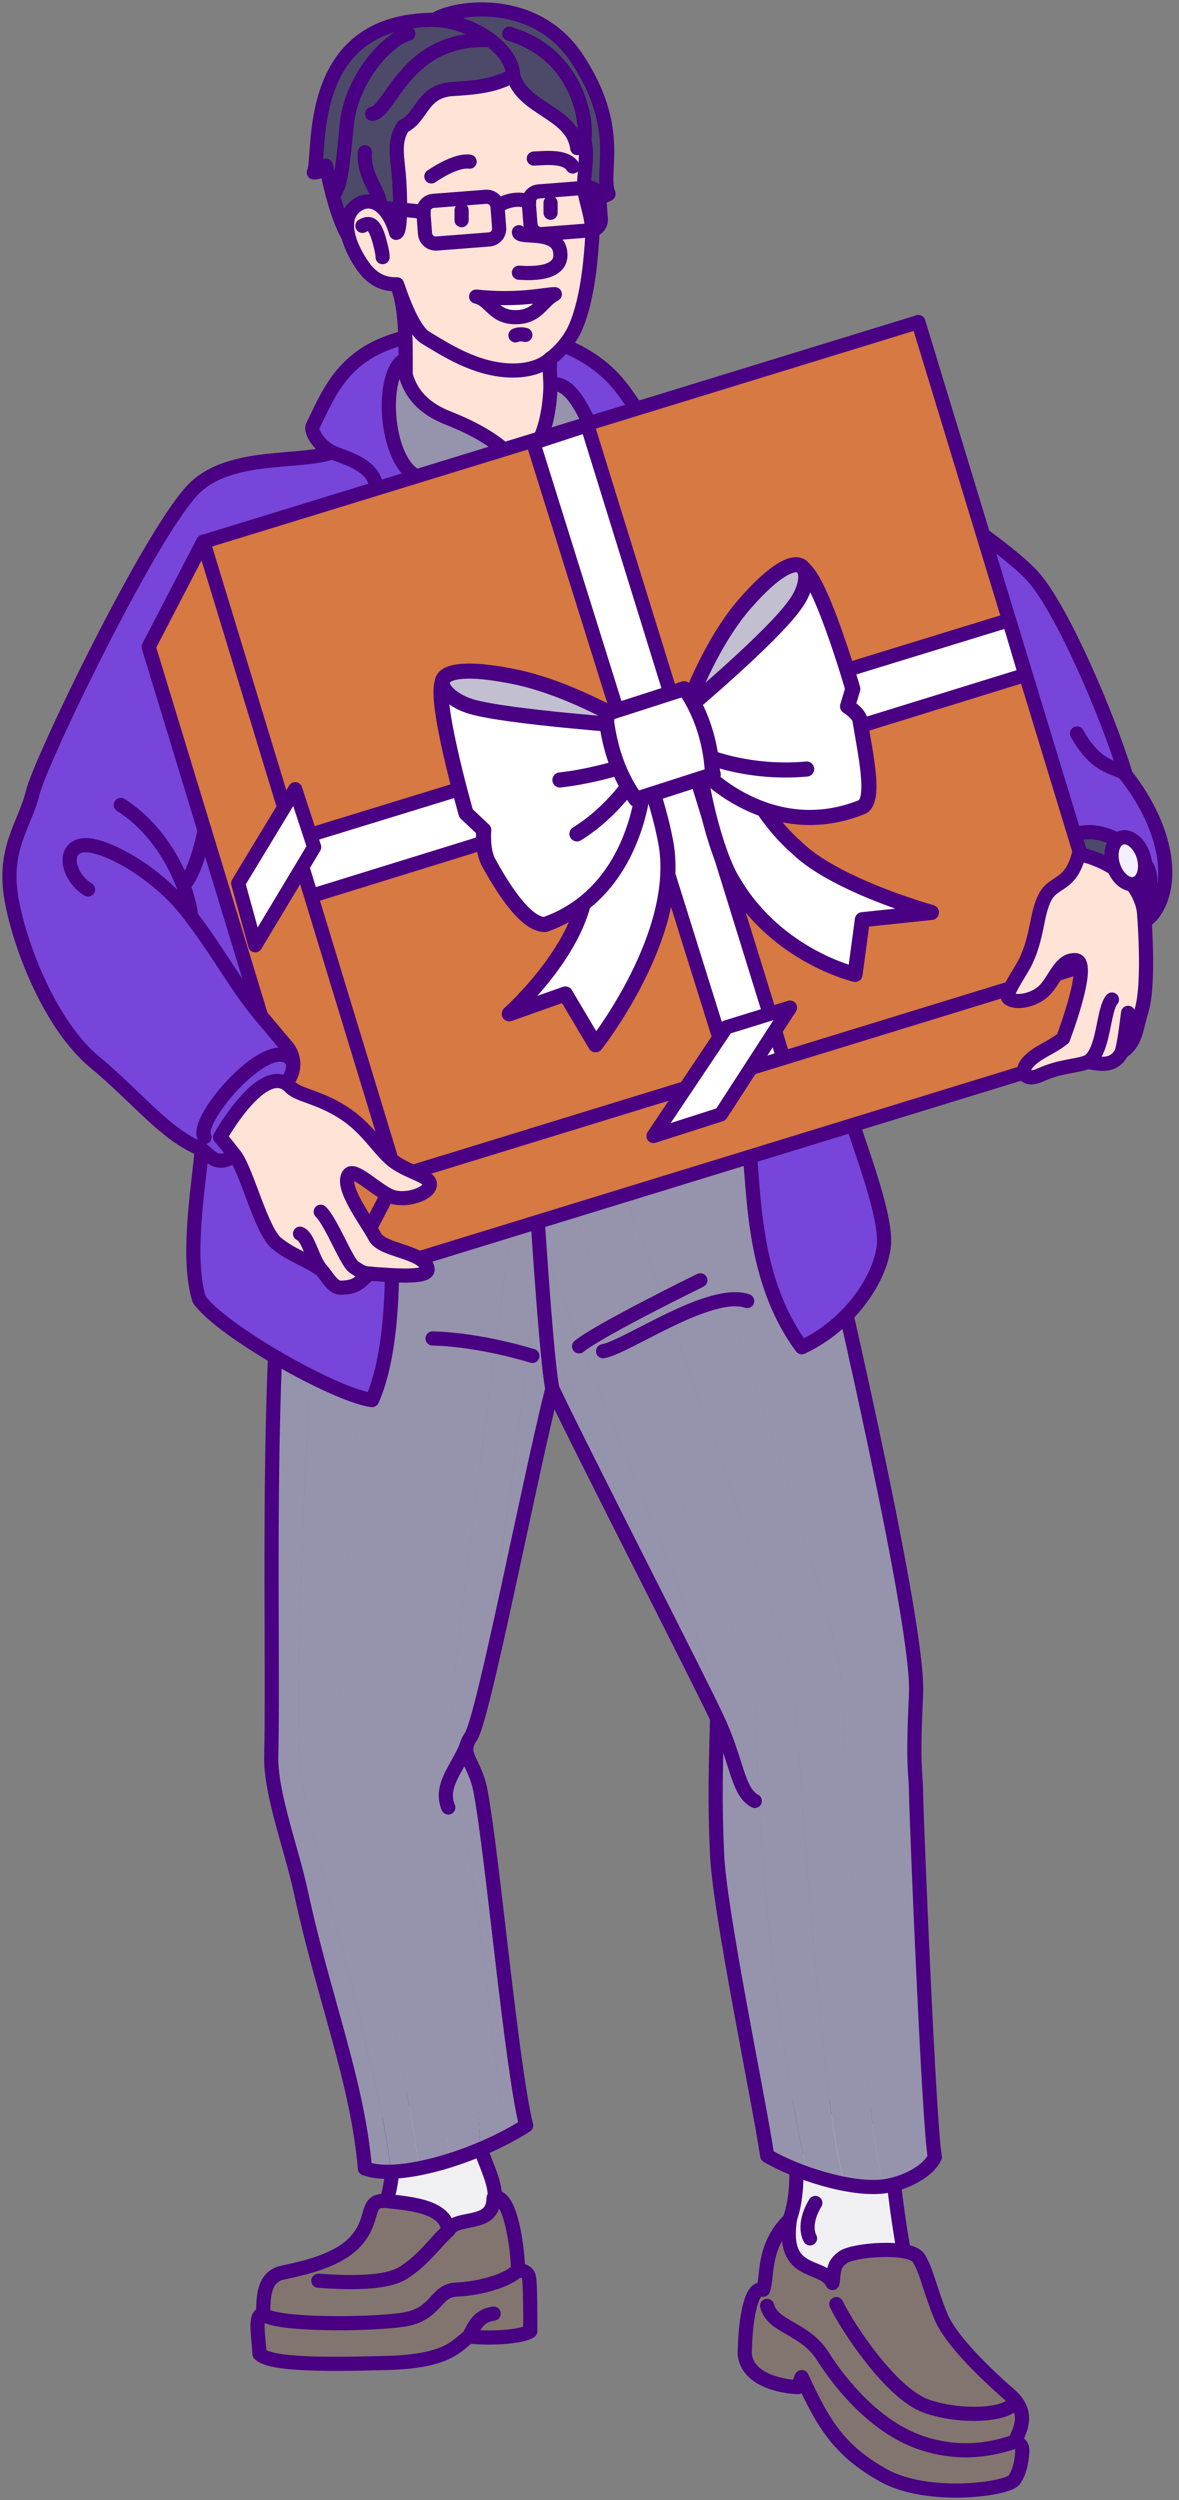 <?xml version="1.0" encoding="UTF-8"?> <svg xmlns="http://www.w3.org/2000/svg" width="125" height="265" viewBox="0 0 125 265" fill="none"><rect x="0" y="0" width="125" height="265" fill="#808080" stroke="none"/><path d="M50.029 223.659C50.742 229.577 53.204 230.822 52.27 234.643C51.523 237.713 40.26 240.186 38.698 237.892C40.65 235.419 42.339 231.061 41.346 225.305C40.472 220.213 50.029 223.667 50.029 223.667V223.659Z" fill="#F0F0F2" stroke="#490082" stroke-width="1.5" stroke-linecap="round" stroke-linejoin="round"></path><path d="M41.177 233.334C43.868 233.607 47.28 233.974 47.535 236.43C48.417 234.759 52.33 236.183 52.33 232.976C54.181 232.32 54.928 238.793 54.919 240.643C55.199 240.703 55.98 240.643 56.099 241.496C56.226 242.332 56.226 245.914 56.218 247.116C55.267 247.739 51.855 247.918 49.716 247.67C48.46 248.574 47.56 250.289 41.186 250.468C34.803 250.647 28.674 250.698 27.511 249.513C27.426 247.628 26.917 245.3 27.902 245.3C27.927 243.602 27.885 241.351 29.956 240.899C32.027 240.447 36.059 239.671 37.952 237.292C39.844 234.904 38.58 233.062 41.186 233.317V233.334H41.177Z" fill="#82756F" stroke="#490082" stroke-width="1.5" stroke-linecap="round" stroke-linejoin="round"></path><path d="M33.75 241.761C36.933 241.983 40.897 242.094 42.773 240.908C44.98 239.508 46.372 237.409 47.543 236.428" stroke="#490082" stroke-width="1.5" stroke-linecap="round" stroke-linejoin="round"></path><path d="M27.904 245.313C29.203 246.482 38.845 246.431 42.614 245.91C46.391 245.39 46.026 242.796 48.403 242.693C50.788 242.599 53.818 241.772 54.913 240.637" stroke="#490082" stroke-width="1.5" stroke-linecap="round" stroke-linejoin="round"></path><path d="M52.338 245.241C50.656 245.455 50.215 246.743 49.722 247.682" stroke="#490082" stroke-width="1.5" stroke-linecap="round" stroke-linejoin="round"></path><path d="M83.827 223.377C84.217 225.399 84.939 231.257 83.937 234.592C82.936 237.918 83.063 239.393 83.038 240.937C83.012 242.489 98.562 249.039 97.017 243.888C95.481 238.745 94.488 229.816 94.335 226.243C94.174 222.669 83.827 223.377 83.827 223.377Z" fill="#F0F0F2" stroke="#490082" stroke-width="1.5" stroke-linecap="round" stroke-linejoin="round"></path><path d="M83.748 235.241C82.831 241.399 87.22 239.838 88.264 241.996C88.459 240.81 88.247 240.077 89.384 239.267C90.513 238.456 96.531 237.996 97.389 239.343C98.254 240.699 98.628 242.84 99.757 245.552C100.894 248.264 104.884 251.948 107.099 253.901C109.314 255.854 108.007 257.747 107.617 258.822C108.194 259.009 108.381 259.265 108.381 259.768C108.381 260.272 108.253 261.858 107.532 262.864C106.81 263.871 98.373 265.013 93.671 262.395C88.943 259.76 87.254 256.869 85.004 251.974C84.835 252.306 84.707 252.716 84.614 253.031C83.825 253.031 79.334 252.647 78.961 249.594C78.986 246.388 79.53 242.2 80.896 242.72C81.439 241.492 80.718 238.183 83.748 235.258V235.241Z" fill="#82756F" stroke="#490082" stroke-width="1.5" stroke-linecap="round" stroke-linejoin="round"></path><path d="M81.332 244.421C81.934 246.724 85.312 246.724 87.239 249.768C89.166 252.804 92.799 257.213 97.493 258.876C101.924 260.446 105.573 259.499 107.619 258.808" stroke="#490082" stroke-width="1.5" stroke-linecap="round" stroke-linejoin="round"></path><path d="M88.665 244.235C89.87 246.726 94.445 253.659 98.138 255.024C101.762 256.363 107.296 256.064 107.619 254.435" stroke="#490082" stroke-width="1.5" stroke-linecap="round" stroke-linejoin="round"></path><path d="M86.444 233.514C85.008 235.894 85.883 237.268 85.883 237.268" stroke="#490082" stroke-width="1.5" stroke-linecap="round" stroke-linejoin="round"></path><path d="M85.636 230.427C83.989 229.856 82.47 229.173 81.341 228.5C80.399 222.265 76.316 202.787 76.036 196.604C75.756 190.566 75.9 187.564 76.027 182.149C76.299 175.377 59.849 140.949 54.884 124.353C54.357 122.587 53.958 121.018 53.721 119.705C55.274 119.526 56.853 119.363 58.432 119.21C63.278 140.045 79.703 174.925 80.102 180.46C80.373 199.7 83.039 219.784 85.636 230.427Z" fill="#9693AD"></path><path d="M44.373 229.85C43.32 230.055 42.319 230.183 41.419 230.2C40.799 221.62 32.956 195.319 31.938 188.437C30.996 182.041 32.676 136.312 35.172 122.752C36.835 122.317 38.881 121.891 41.19 121.481C38.822 131.093 35.443 183.38 35.783 187.524C36.148 191.908 43.745 221.271 44.373 229.85Z" fill="#9693AD"></path><path d="M45.382 188.505C48.548 200.666 50.194 215.966 50.958 227.795C49.838 228.272 48.683 228.69 47.538 229.049C47.648 217.518 39.329 196.453 38.531 188.505C37.758 180.949 44.719 131.826 46.587 120.629C47.996 120.424 49.456 120.228 50.958 120.049C50.245 134.837 45.085 181.87 45.382 188.505Z" fill="#9693AD"></path><path d="M76.019 182.147C75.357 180.646 71.707 173.448 67.853 165.815C67.785 161.449 56.428 138.405 56.428 138.405C56.428 142.635 51.692 174.778 50.911 181.089V181.106C50.487 182.684 50.147 183.75 49.909 184.091C48.594 186.01 50.334 186.624 50.936 189.839C52.235 196.705 54.196 218.912 55.775 225.3C55.07 225.752 54.306 226.187 53.5 226.596C53.457 226.195 51.641 210.068 50.427 201.131C49.205 192.091 48.034 190.385 47.541 186.309C47.057 182.224 54.493 128.632 54.883 124.359C59.84 140.947 76.299 175.375 76.019 182.147Z" fill="#9693AD"></path><path d="M89.17 177.715C89.578 183.352 91.131 223.307 93.712 231.75C92.523 231.903 91.063 231.784 89.544 231.494C86.964 223.043 84.68 185.032 84.273 179.386C83.882 173.971 67.314 129.982 63.502 118.767C65.633 118.597 67.721 118.46 69.699 118.35C75.326 131.389 88.78 172.282 89.17 177.715Z" fill="#9693AD"></path><path d="M99.102 228.627C98.771 229.377 98.033 230.051 97.116 230.571C95.215 225.957 93.695 185.141 93.695 177.398C93.695 169.654 80.361 129.119 76.481 118.109C81.439 118.058 84.8 118.356 85.003 119.158C85.861 122.399 97.515 171.129 97.116 179.436C96.726 187.742 97.074 187.307 97.116 190.25C97.167 193.2 98.5 225.633 99.102 228.618V228.627Z" fill="#9693AD"></path><path d="M89.539 231.495C88.24 231.248 86.899 230.873 85.634 230.429C83.037 219.786 80.38 199.702 80.1 180.462C79.701 174.927 63.277 140.047 58.43 119.212C60.128 119.05 61.825 118.905 63.498 118.769C67.309 129.983 83.886 173.972 84.276 179.387C84.675 185.033 86.967 223.044 89.539 231.495Z" fill="#9693AD"></path><path d="M97.124 230.572C96.08 231.186 94.816 231.612 93.704 231.748C91.123 223.305 89.57 183.351 89.171 177.713C88.781 172.281 75.319 131.388 69.691 118.348C72.161 118.22 74.461 118.126 76.49 118.109C80.369 129.119 94.47 168.681 94.47 176.109C94.47 183.537 95.223 225.958 97.124 230.572Z" fill="#9693AD"></path><path d="M50.427 201.13C51.641 210.059 53.457 226.195 53.508 226.595C52.685 227.022 51.836 227.423 50.962 227.789C50.206 215.961 47.55 200.652 44.375 188.491C44.078 181.856 50.249 134.823 50.962 120.035C51.87 119.915 52.787 119.813 53.721 119.702C53.958 121.016 54.349 122.585 54.883 124.35C54.493 128.623 47.057 182.214 47.55 186.299C48.034 190.376 49.205 192.082 50.427 201.121V201.13Z" fill="#9693AD"></path><path d="M41.409 230.195C40.339 230.22 39.414 230.118 38.684 229.845C37.903 220.583 34.338 211.842 31.928 200.653C30.892 195.885 28.677 190.12 28.762 186.155C29.059 172.885 28.006 144.972 30.655 124.922C30.782 124.205 32.462 123.463 35.17 122.747C32.675 136.307 30.994 182.036 31.936 188.432C32.955 195.314 40.789 221.615 41.409 230.195Z" fill="#9693AD"></path><path d="M47.539 229.039C46.461 229.38 45.391 229.653 44.373 229.849C43.736 221.27 36.139 191.907 35.774 187.524C35.435 183.379 38.821 131.092 41.181 121.481C42.862 121.182 44.678 120.901 46.588 120.628C44.721 131.834 39.288 180.863 40.061 188.419C40.867 196.367 47.649 217.526 47.539 229.048V229.039Z" fill="#9693AD"></path><path d="M67.854 165.813C64.102 158.402 60.155 150.573 58.559 147.196C56.497 155.409 52.872 173.77 50.92 181.096C51.692 174.785 56.429 142.642 56.429 138.412C56.429 138.412 67.786 161.455 67.854 165.813Z" fill="#9693AD"></path><path d="M97.129 179.445C96.73 187.751 97.087 187.308 97.129 190.259C97.172 193.218 98.504 225.651 99.115 228.636C98.385 230.248 95.771 231.493 93.708 231.757C90.203 232.209 84.372 230.307 81.341 228.508C80.399 222.274 76.316 202.795 76.028 196.604C75.756 190.566 75.892 187.572 76.028 182.157C74.712 179.206 61.819 154.065 58.559 147.191C56.047 157.186 51.234 182.174 49.919 184.093C48.594 186.012 50.334 186.634 50.946 189.849C52.236 196.715 54.197 218.922 55.784 225.301C50.598 228.627 42.228 231.177 38.689 229.855C37.899 220.594 34.334 211.844 31.924 200.655C30.897 195.896 28.673 190.131 28.758 186.165C29.055 172.895 28.002 144.982 30.659 124.924C31.389 120.788 84.159 115.926 85.008 119.167C85.865 122.408 97.52 171.147 97.121 179.453H97.129V179.445Z" stroke="#490082" stroke-width="1.5" stroke-linecap="round" stroke-linejoin="round"></path><path d="M58.556 147.192C57.749 143.055 56.441 120.217 56.441 120.217" stroke="#490082" stroke-width="1.5" stroke-linecap="round" stroke-linejoin="round"></path><path d="M61.394 142.714C63.576 140.94 74.252 135.712 74.252 135.712" stroke="#490082" stroke-width="1.5" stroke-linecap="round" stroke-linejoin="round"></path><path d="M63.94 143.227C66.444 142.801 75.263 136.554 79.219 137.911" stroke="#490082" stroke-width="1.5" stroke-linecap="round" stroke-linejoin="round"></path><path d="M45.859 141.876C51.037 142.004 56.444 143.728 56.444 143.728" stroke="#490082" stroke-width="1.5" stroke-linecap="round" stroke-linejoin="round"></path><path d="M47.529 191.596C46.578 189.318 48.472 187.483 49.44 185.137" stroke="#490082" stroke-width="1.5" stroke-linecap="round" stroke-linejoin="round"></path><path d="M80.024 190.902C78.131 189.887 78.14 186.493 76.018 182.152" stroke="#490082" stroke-width="1.5" stroke-linecap="round" stroke-linejoin="round"></path><path d="M50.061 35.02C37.362 35.02 35.546 40.239 33.135 45.211C32.957 45.612 33.602 47.13 35.223 47.94C31.879 49.151 24.596 47.999 20.717 51.65C16.211 55.905 4.285 80.637 3.479 83.989C2.681 87.349 0.279 89.89 1.212 95.263C2.154 100.627 5.49 108.815 10.031 112.576C14.572 116.328 17.441 120.217 21.379 121.837C21.252 124.524 19.656 133.069 21.108 137.717C23.383 141.026 35.512 147.883 39.442 148.411C42.379 141.879 41.462 129.47 41.411 125.453C41.369 121.436 78.309 115.765 79.209 120.217C80.1 124.669 79.209 134.996 85.006 142.808C89.989 140.472 93.231 135.738 93.698 132.139C94.156 128.54 90.15 119.228 89.225 115.194C88.291 111.151 76.824 74.173 81.984 73.687C87.154 73.192 100.319 77.362 102.025 80.552C103.731 83.742 105.938 95.391 110.98 96.79C116.022 98.197 120.639 99.698 122.6 96.321C124.552 92.944 123.474 87.417 119.366 82.155C117.43 75.819 112.643 64.655 109.545 61.15C105.666 56.767 87.867 45.714 82.96 43.744C78.063 41.774 69.524 43.181 67.419 43.181C66.298 42.2 63.913 35.02 50.052 35.02H50.061Z" fill="#7745D9" stroke="#490082" stroke-width="1.5" stroke-linecap="round" stroke-linejoin="round"></path><path d="M46.065 2.101C48.289 0.677 56.76 -0.5 61.182 6.212C66.173 13.785 63.55 18.177 64.518 20.556C63.533 21.205 61.776 20.693 61.242 19.849C60.215 20.19 43.196 27.49 39.444 27.37C36.21 26.654 34.98 19.269 34.555 17.563C34.334 17.998 33.842 18.279 33.273 18.279C34.105 16.548 31.983 2.101 46.065 2.101Z" fill="#4D4A69" stroke="#490082" stroke-width="1.5" stroke-linecap="round" stroke-linejoin="round"></path><path d="M54.4 8.009C55.495 11.659 60.681 11.864 61.198 15.693C61.682 15.556 61.725 15.232 61.945 14.806C62.438 16.733 61.708 19.027 62.005 20.486C62.302 21.953 62.922 23.471 62.777 25.381C62.675 26.711 62.421 31.487 61.003 34.728C60.392 36.135 59.238 37.389 58.313 38.045C58.219 40.715 58.55 42.156 58.652 43.393C58.745 44.629 58.694 49.345 54.9 49.397C51.106 49.439 43 46.249 43 41.67C43 37.09 43.195 32.937 42.092 30.14C41.336 30.14 39.936 30.08 38.705 28.511C37.474 26.942 35.794 23.607 37.542 22.004C39.087 20.579 41.107 21.518 41.998 24.682C42.559 24.682 42.457 20.469 42.27 18.422C42.083 16.375 41.744 14.874 42.762 13.382C44.8 12.426 44.689 9.612 48.042 9.433C51.777 9.228 52.914 8.759 54.416 8.026H54.4V8.009Z" fill="#FFE3D7" stroke="#490082" stroke-width="1.5" stroke-linecap="round" stroke-linejoin="round"></path><path d="M54.405 8.018C54.337 5.006 49.677 2.088 45.832 2.113" stroke="#490082" stroke-width="1.5" stroke-linecap="round" stroke-linejoin="round"></path><path d="M39.451 12.069C41.463 11.89 42.94 3.813 52.014 4.257" stroke="#490082" stroke-width="1.5" stroke-linecap="round" stroke-linejoin="round"></path><path d="M61.943 14.802C62.291 13.327 61.535 5.805 53.989 3.579" stroke="#490082" stroke-width="1.5" stroke-linecap="round" stroke-linejoin="round"></path><path d="M43.29 3.579C41.091 4.125 37.246 8.38 36.771 13.165C36.346 17.472 36.143 19.945 35.277 20.67" stroke="#490082" stroke-width="1.5" stroke-linecap="round" stroke-linejoin="round"></path><path d="M38.689 16.138C38.477 18.663 40.218 20.216 40.303 21.667" stroke="#490082" stroke-width="1.5" stroke-linecap="round" stroke-linejoin="round"></path><path d="M51.52 20.857L45.935 21.292C45.306 21.344 44.84 21.89 44.892 22.521L45.06 24.757C45.111 25.388 45.654 25.858 46.283 25.815L51.877 25.38C52.505 25.328 52.971 24.782 52.92 24.151L52.752 21.915C52.7 21.284 52.148 20.814 51.52 20.857Z" stroke="#490082" stroke-width="1.5" stroke-linecap="round" stroke-linejoin="round"></path><path d="M62.327 19.885L57.09 20.294C56.47 20.345 56.012 20.883 56.062 21.497L56.241 23.784C56.283 24.399 56.818 24.859 57.438 24.817L62.675 24.407C63.287 24.356 63.745 23.818 63.703 23.204L63.524 20.917C63.473 20.303 62.939 19.842 62.327 19.885Z" stroke="#490082" stroke-width="1.5" stroke-linecap="round" stroke-linejoin="round"></path><path d="M45.734 18.699C46.397 18.238 48.476 16.941 49.792 17.137" stroke="#490082" stroke-width="1.5" stroke-linecap="round" stroke-linejoin="round"></path><path d="M56.595 16.806C57.766 16.764 59.973 16.473 60.72 17.652" stroke="#490082" stroke-width="1.5" stroke-linecap="round" stroke-linejoin="round"></path><path d="M58.371 21.502V22.552" stroke="#490082" stroke-width="1.5" stroke-linecap="round" stroke-linejoin="round"></path><path d="M48.94 22.281V23.34" stroke="#490082" stroke-width="1.5" stroke-linecap="round" stroke-linejoin="round"></path><path d="M42.088 30.143C42.691 31.823 43.819 35.029 45.152 35.814C47.121 36.982 50.5 39.276 54.396 39.276C57.188 39.276 58.309 38.04 58.309 38.04" stroke="#490082" stroke-width="1.5" stroke-linecap="round" stroke-linejoin="round"></path><path d="M52.791 21.852C53.054 21.588 54.794 20.742 56.101 21.434" stroke="#490082" stroke-width="1.5" stroke-linecap="round" stroke-linejoin="round"></path><path d="M40.56 22.02L44.923 22.455" stroke="#490082" stroke-width="1.5" stroke-linecap="round" stroke-linejoin="round"></path><path d="M38.425 23.941C39.19 23.505 39.699 23.736 40.158 25.297C40.608 26.859 40.565 27.26 40.565 27.26" stroke="#490082" stroke-width="1.5" stroke-linecap="round" stroke-linejoin="round"></path><path d="M55.017 24.614C55.017 25.348 58.88 24.333 59.355 26.5C59.839 28.676 57.487 29.086 55.017 28.906" stroke="#490082" stroke-width="1.5" stroke-linecap="round" stroke-linejoin="round"></path><path d="M50.482 31.438C55.091 31.916 57.765 31.182 58.826 31.182C57.4 31.941 57.018 33.622 54.65 33.622C52.282 33.622 52.044 31.788 50.482 31.438Z" fill="white" stroke="#490082" stroke-width="1.5" stroke-linecap="round" stroke-linejoin="round"></path><path d="M54.653 35.551C55.027 35.381 55.494 35.441 55.697 35.5" stroke="#490082" stroke-width="1.5" stroke-linecap="round" stroke-linejoin="round"></path><path d="M58.368 40.781C60.609 40.201 62.12 44.269 62.8 45.497C63.469 46.725 57.571 51.825 57.571 51.825C57.571 51.825 45.892 52.575 43.303 49.846C40.714 47.126 40.56 39.638 42.751 38.205C42.989 41.071 44.414 43.1 47.547 44.328C53.776 46.776 54.897 49.386 54.897 49.386C54.897 49.386 58.199 47.97 58.368 40.772V40.781Z" fill="#9693AD" stroke="#490082" stroke-width="1.5" stroke-linecap="round" stroke-linejoin="round"></path><path d="M97.364 34.142L21.54 57.441L42.038 124.772L117.871 101.464L97.364 34.134V34.142Z" fill="#D77942" stroke="#490082" stroke-width="1.5" stroke-linecap="round" stroke-linejoin="round"></path><path d="M56.784 47.729L78.373 116.732L83.926 114.962L62.273 45.068L56.525 46.951L56.784 47.729Z" fill="white" stroke="#490082" stroke-width="1.5" stroke-linecap="round" stroke-linejoin="round"></path><path d="M106.539 65.868L30.715 89.167L32.501 95.126L108.709 71.538L107.022 65.868H106.539Z" fill="white" stroke="#490082" stroke-width="1.5" stroke-linecap="round" stroke-linejoin="round"></path><path d="M77.456 78.324C77.456 78.324 79.123 85.157 84.494 89.873C88.595 93.892 98.754 96.718 98.754 96.718L91.43 97.487L90.654 103.285C90.654 103.285 82.428 101.374 77.809 93.585C75.618 90.204 73.962 81.511 74.344 81.639C75.013 81.484 77.456 78.324 77.456 78.324Z" fill="white" stroke="#490082" stroke-width="1.6" stroke-linecap="round" stroke-linejoin="round"></path><path d="M64.307 81.482C64.307 81.482 61.997 88.915 62.161 92.8C62.559 99.818 53.99 107.465 53.99 107.465L59.94 105.36L63.142 110.747C63.142 110.747 72.561 98.845 70.535 89.017C69.101 81.748 65.626 75.537 66.789 78.454C67.684 80.208 64.307 81.482 64.307 81.482Z" fill="white" stroke="#490082" stroke-width="1.6" stroke-linecap="round" stroke-linejoin="round"></path><path d="M67.096 76.962L68.242 80.865C68.636 81.509 68.18 94.365 57.764 98.007C55.798 97.972 53.544 94.572 51.863 91.529C51.075 90.24 51.288 87.984 51.288 87.984L49.411 86.213C49.411 86.213 45.596 72.876 47.114 72.034C50.669 70.474 67.096 76.962 67.096 76.962Z" fill="white" stroke="#490082" stroke-width="1.6" stroke-linecap="round" stroke-linejoin="round"></path><path d="M61.168 88.392C65.027 86.026 67.347 82.299 67.347 82.299L61.168 88.392Z" fill="#7745D9"></path><path d="M61.168 88.392C65.027 86.026 67.347 82.299 67.347 82.299" stroke="#490082" stroke-width="1.6" stroke-linecap="round" stroke-linejoin="round"></path><path d="M59.362 82.679C63.418 82.228 67.259 80.847 67.259 80.847L59.362 82.679Z" fill="#7745D9"></path><path d="M59.362 82.679C63.418 82.228 67.259 80.847 67.259 80.847" stroke="#490082" stroke-width="1.6" stroke-linecap="round" stroke-linejoin="round"></path><path d="M73.515 80.379C73.444 81.131 81.276 89.612 91.352 85.559C92.924 84.95 91.688 79.597 91.167 76.285C91.006 75.587 89.862 74.871 89.862 74.871L90.415 73.027C90.415 73.027 86.653 59.923 84.741 60.121C81.204 60.696 71.385 76.459 71.385 76.459L73.515 80.379Z" fill="white" stroke="#490082" stroke-width="1.6" stroke-linecap="round" stroke-linejoin="round"></path><path d="M72.797 75.15C72.797 75.15 81.995 67.415 84.29 64.082C86.642 60.991 85.581 56.399 78.919 64.055C75.094 68.506 72.797 75.15 72.797 75.15Z" fill="#C1BFD0" stroke="#490082" stroke-width="1.6" stroke-linecap="round" stroke-linejoin="round"></path><path d="M67.096 76.962C67.096 76.962 53.864 76.021 50.007 74.911C46.151 73.8 44.056 69.525 54.824 71.789C60.948 73.125 67.096 76.962 67.096 76.962Z" fill="#C1BFD0" stroke="#490082" stroke-width="1.6" stroke-linecap="round" stroke-linejoin="round"></path><path d="M85.523 81.518C78.572 82.149 73.584 79.626 73.584 79.626L85.523 81.518Z" fill="#7745D9"></path><path d="M85.523 81.518C78.572 82.149 73.584 79.626 73.584 79.626" stroke="#490082" stroke-width="1.6" stroke-linecap="round" stroke-linejoin="round"></path><path d="M67.42 84.733L75.62 82.095L75.513 81.63C75.332 78.73 74.401 75.758 72.881 73.413L72.541 73.002L64.34 75.639L64.323 76.624C64.736 79.471 65.613 82.209 67.42 84.733Z" fill="white" stroke="#490082" stroke-width="1.6" stroke-linecap="round" stroke-linejoin="round"></path><path d="M15.761 68.564L21.549 57.426L42.056 124.756L36.267 135.886L30.003 115.333L30.623 114.395C31.319 113.32 31.234 111.921 30.411 110.941L27.678 107.691L15.761 68.564Z" fill="#D77942" stroke="#490082" stroke-width="1.5" stroke-linecap="round" stroke-linejoin="round"></path><path d="M25.252 93.624L31.294 83.651L33.308 89.795L27.061 100.2L25.252 93.624Z" fill="white" stroke="#490082" stroke-width="1.5" stroke-linecap="round" stroke-linejoin="round"></path><path d="M36.27 135.891L42.057 124.753L117.882 101.454L112.094 112.592L36.27 135.891Z" fill="#D77942" stroke="#490082" stroke-width="1.5" stroke-linecap="round" stroke-linejoin="round"></path><path d="M69.285 120.417L77.001 108.898L83.759 106.806L76.43 118.125L69.285 120.417Z" fill="white" stroke="#490082" stroke-width="1.5" stroke-linecap="round" stroke-linejoin="round"></path><path d="M114.462 90.205C114.92 88.056 120.709 91.612 121.014 93.915C121.328 96.218 121.948 104.183 121.014 107.176C120.429 109.061 120.446 110.554 118.935 111.517C118.018 113.317 116.303 112.66 115.259 112.583C113.995 113.069 112.526 112.95 110.26 113.965C108.537 114.724 108.07 113.47 109.131 112.447C110.192 111.423 111.219 111.219 112.713 110.076C113.46 108.055 115.599 101.906 114.037 101.778C112.475 101.659 111.941 103.663 110.812 104.899C109.861 105.94 107.815 106.477 106.941 105.829C106.415 105.437 108.223 103.066 108.808 101.787C110.048 99.075 109.861 96.942 110.795 95.109C111.737 93.275 113.638 94.026 114.462 90.197V90.214V90.205Z" fill="#FFE3D7" stroke="#490082" stroke-width="1.5" stroke-linecap="round" stroke-linejoin="round"></path><path d="M117.89 105.95C116.905 107.042 117.092 111.625 115.266 112.597" stroke="#490082" stroke-width="1.5" stroke-linecap="round" stroke-linejoin="round"></path><path d="M119.602 107.362C119.381 109.043 119.271 110.101 118.939 111.518" stroke="#490082" stroke-width="1.5" stroke-linecap="round" stroke-linejoin="round"></path><path d="M113.935 88.465L114.572 90.572C114.572 90.572 120.386 91.706 121.269 96.481C121.693 95.612 122.211 93.761 121.821 92.345C121.43 90.93 117.585 87.22 113.927 88.456L113.935 88.465Z" fill="#4D4A69" stroke="#490082" stroke-width="1.5" stroke-linecap="round" stroke-linejoin="round"></path><path d="M120.368 93.679C121.259 93.406 121.649 92.092 121.242 90.744C120.826 89.395 119.773 88.525 118.882 88.798C117.991 89.071 117.6 90.385 118.008 91.734C118.424 93.082 119.476 93.952 120.368 93.679Z" fill="#F5F0FF" stroke="#490082" stroke-width="1.5" stroke-linecap="round" stroke-linejoin="round"></path><path d="M30.776 115.214C31.684 116.152 33.67 116.186 36.412 117.943C39.162 119.7 40.308 122.199 42.056 123.324C43.813 124.45 45.706 124.715 45.57 125.636C45.426 126.557 43.143 127.324 41.649 126.881C40.163 126.429 37.625 123.751 37.014 124.476C35.97 125.729 38.95 129.55 39.748 131.094C40.537 132.637 44.908 132.586 45.333 134.462C45.57 135.554 41.581 135.179 39.162 135.008C38.109 135.895 37.846 136.492 36.089 136.492C35.257 136.492 34.706 135.307 34.061 134.607C32.422 133.448 30.945 133.106 29.324 131.785C27.703 130.471 26.192 124.16 24.91 122.48C23.62 120.8 23.332 120.553 23.332 120.553C23.332 120.553 27.932 112.297 30.776 115.206V115.214Z" fill="#FFE3D7" stroke="#490082" stroke-width="1.5" stroke-linecap="round" stroke-linejoin="round"></path><path d="M34.004 128.444C35.124 129.511 36.746 133.795 37.51 134.298C38.265 134.801 38.393 134.955 39.445 135.032" stroke="#490082" stroke-width="1.5" stroke-linecap="round" stroke-linejoin="round"></path><path d="M31.81 130.77C32.71 131.111 33.067 133.432 34.06 134.609" stroke="#490082" stroke-width="1.5" stroke-linecap="round" stroke-linejoin="round"></path><path d="M21.379 121.834C22.33 122.5 22.924 123.762 24.902 122.474" stroke="#490082" stroke-width="1.5" stroke-linecap="round" stroke-linejoin="round"></path><path d="M9.335 94.286C7.137 92.913 6.585 89.876 8.783 89.604C10.982 89.331 16.601 92.435 19.886 96.665C23.179 100.895 24.953 104.451 27.686 107.692" stroke="#490082" stroke-width="1.5" stroke-linecap="round" stroke-linejoin="round"></path><path d="M12.809 85.323C17.741 88.47 20.015 94.372 20.262 97.16" stroke="#490082" stroke-width="1.5" stroke-linecap="round" stroke-linejoin="round"></path><path d="M19.439 93.867C20.84 92.511 21.697 88.014 21.697 88.014" stroke="#490082" stroke-width="1.5" stroke-linecap="round" stroke-linejoin="round"></path><path d="M21.679 120.541C20.473 118.724 29.029 108.891 31.084 112.627" stroke="#490082" stroke-width="1.5" stroke-linecap="round" stroke-linejoin="round"></path><path d="M35.223 47.938C36.335 48.476 39.408 49.108 39.858 51.394" stroke="#490082" stroke-width="1.5" stroke-linecap="round" stroke-linejoin="round"></path><path d="M114.185 77.747C116.46 81.852 118.667 81.195 119.388 82.167" stroke="#490082" stroke-width="1.5" stroke-linecap="round" stroke-linejoin="round"></path></svg> 